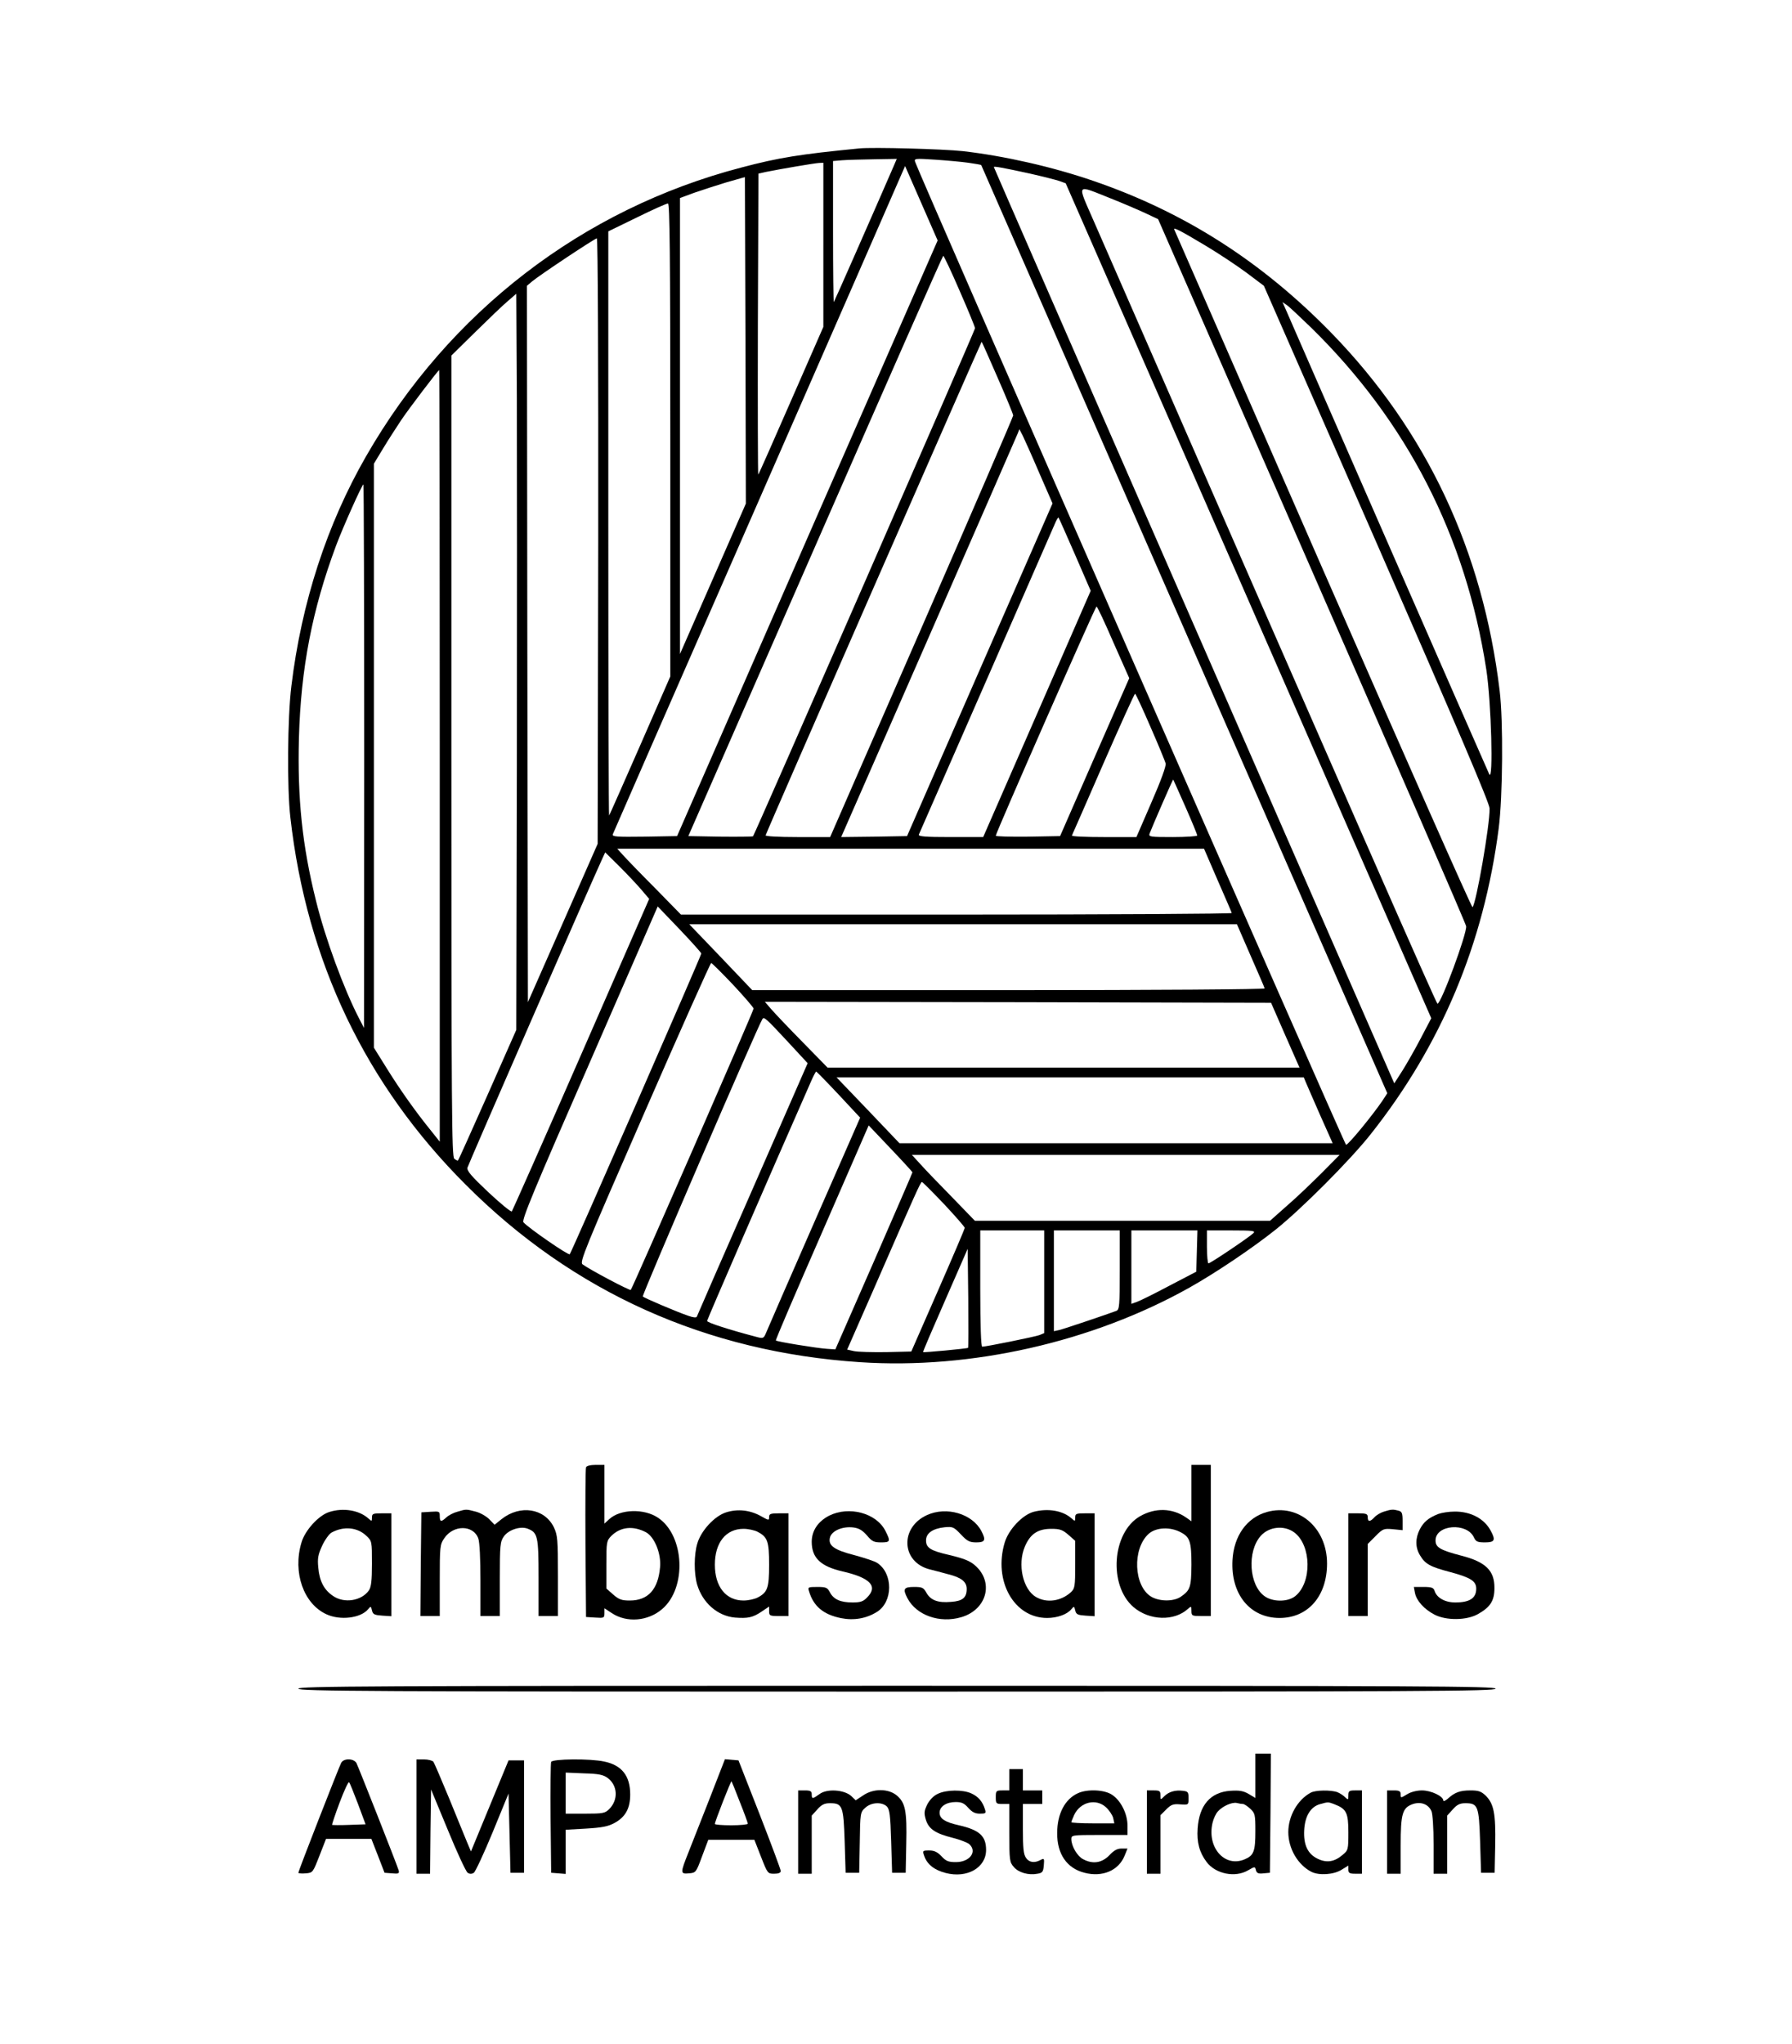 <?xml version="1.0" standalone="no"?>
<!DOCTYPE svg PUBLIC "-//W3C//DTD SVG 20010904//EN"
 "http://www.w3.org/TR/2001/REC-SVG-20010904/DTD/svg10.dtd">
<svg version="1.0" xmlns="http://www.w3.org/2000/svg"
 width="925pt" height="1055pt" viewBox="0 0 925 1055"
 preserveAspectRatio="xMidYMid meet">

<g transform="translate(0,1055) scale(0.1,-0.1)"
fill="#000000" stroke="none">
<path d="M4435 9784 c-305 -30 -414 -47 -610 -99 -818 -214 -1507 -744 -1935
-1489 -202 -351 -334 -756 -386 -1187 -20 -161 -23 -526 -5 -679 84 -741 388
-1378 906 -1895 553 -554 1242 -863 2035 -915 573 -38 1199 104 1700 385 135
76 323 202 447 301 132 106 380 354 487 489 365 460 585 984 662 1580 21 164
24 553 5 710 -87 723 -377 1340 -866 1844 -359 369 -758 625 -1230 787 -212
73 -459 129 -675 154 -100 11 -466 21 -535 14z m176 -96 c-116 -267 -304 -694
-307 -697 -2 -2 -4 160 -4 362 l0 366 48 4 c26 2 100 4 164 5 l117 2 -18 -42z
m388 22 c35 -5 64 -10 66 -12 1 -2 473 -1080 1049 -2397 l1047 -2393 -24 -37
c-49 -73 -179 -232 -189 -229 -8 3 -2206 5015 -2224 5072 -6 18 -2 19 102 12
60 -4 138 -11 173 -16z m-749 -424 l0 -423 -166 -379 c-91 -208 -167 -381
-170 -383 -2 -3 -3 346 -2 774 l3 779 40 9 c75 15 250 45 273 46 l22 1 0 -424z
m-83 -1514 l-672 -1537 -169 -3 c-143 -2 -167 0 -163 12 3 8 337 772 743 1698
405 925 743 1698 751 1717 l15 34 84 -192 84 -192 -673 -1537z m1150 1882 c62
-14 129 -31 148 -37 l36 -13 944 -2154 943 -2155 -53 -101 c-29 -56 -72 -131
-95 -168 l-43 -67 -1033 2362 c-569 1300 -1034 2365 -1034 2367 0 5 50 -4 187
-34z m-1637 -2091 l-170 -388 0 1176 0 1177 73 27 c40 14 115 38 167 54 l95
27 3 -843 2 -842 -170 -388z m2056 1962 c60 -24 140 -58 176 -75 l66 -31 793
-1812 c436 -997 795 -1823 797 -1837 5 -37 -129 -400 -148 -400 -6 0 -424 951
-1772 4034 -90 207 -99 195 88 121z m-2276 -1246 l0 -1220 -156 -357 c-86
-196 -158 -359 -160 -361 -2 -2 -4 675 -4 1506 l0 1509 148 72 c81 40 153 72
160 72 9 0 12 -251 12 -1221z m2760 1005 c69 -41 165 -105 215 -142 l89 -67
583 -1330 c415 -949 582 -1341 582 -1367 2 -84 -69 -490 -88 -510 -4 -4 -350
779 -771 1740 -420 961 -766 1751 -768 1756 -9 17 31 -4 158 -80z m-3132
-1526 l-3 -1563 -180 -409 -180 -408 -3 1848 -2 1849 27 23 c41 34 324 222
334 222 5 0 8 -646 7 -1562z m1866 1290 c44 -100 79 -186 79 -192 0 -11 -1138
-2614 -1146 -2622 -2 -2 -78 -3 -169 -2 l-165 3 656 1498 c360 823 657 1497
660 1497 3 0 42 -82 85 -182z m-2286 -2453 l-3 -1360 -148 -335 c-82 -184
-150 -337 -153 -339 -2 -2 -10 2 -19 9 -13 11 -15 240 -15 2079 l0 2066 123
121 c67 66 142 138 167 159 l45 39 3 -539 c1 -297 1 -1152 0 -1900z m4100
2264 c495 -485 798 -1076 904 -1764 26 -169 37 -588 15 -540 -12 24 -985 2247
-1048 2393 l-19 43 23 -16 c12 -8 68 -61 125 -116z m-1618 -259 c44 -100 80
-188 80 -194 0 -6 -212 -498 -472 -1093 l-473 -1083 -168 0 c-102 0 -167 4
-165 9 10 31 1113 2548 1115 2547 2 -1 39 -85 83 -186z m-2880 -1951 l0 -1991
-43 54 c-79 97 -160 211 -229 322 l-68 109 0 1507 0 1507 49 81 c27 45 69 109
92 144 41 61 191 258 196 258 2 0 3 -896 3 -1991z m3095 1459 l68 -156 -376
-859 -375 -858 -170 -3 -170 -2 450 1027 c248 566 454 1039 460 1053 l10 25
18 -35 c9 -19 48 -105 85 -192z m-3485 -1460 l-1 -1403 -26 50 c-78 151 -174
411 -222 607 -71 284 -96 527 -88 838 10 361 68 662 192 995 36 96 134 315
141 315 2 0 4 -631 4 -1402z m3669 1040 l81 -187 -277 -635 -278 -636 -169 0
c-131 0 -167 3 -163 13 3 6 159 363 347 792 188 429 348 795 356 814 8 19 16
32 18 30 2 -2 40 -88 85 -191z m198 -453 l82 -185 -179 -408 -178 -407 -166
-3 c-91 -1 -166 1 -166 5 0 14 514 1183 520 1183 4 0 43 -83 87 -185z m191
-435 c41 -93 76 -179 79 -190 3 -13 -24 -88 -73 -200 l-78 -180 -168 0 c-93 0
-167 3 -165 8 2 4 75 170 162 370 87 199 161 362 164 362 3 0 39 -77 79 -170z
m181 -414 c34 -77 61 -143 61 -148 0 -4 -57 -8 -126 -8 -116 0 -126 1 -120 18
13 35 120 281 122 279 1 -1 29 -65 63 -141z m166 -378 c39 -89 72 -165 73
-170 2 -4 -637 -8 -1420 -8 l-1423 0 -135 138 c-75 75 -149 152 -165 170 l-29
32 1515 0 1514 0 70 -162z m-2974 -50 l40 -47 -351 -803 c-193 -442 -355 -806
-358 -810 -4 -4 -58 40 -121 99 -88 83 -112 111 -108 127 4 16 640 1474 698
1599 l13 28 74 -73 c40 -40 91 -94 113 -120z m309 -329 c0 -11 -670 -1542
-679 -1552 -7 -7 -214 136 -239 165 -10 12 54 166 341 822 l352 808 113 -118
c61 -64 112 -121 112 -125z m2835 -10 c39 -89 72 -165 73 -170 2 -5 -554 -9
-1320 -9 l-1325 0 -162 170 -163 170 1414 0 1413 0 70 -161z m-2671 -151 c58
-62 106 -118 106 -123 0 -12 -625 -1443 -634 -1452 -5 -5 -211 104 -249 132
-16 11 11 77 320 784 185 424 340 771 344 771 4 0 55 -51 113 -112z m2850
-260 l74 -168 -1218 0 -1218 0 -130 133 c-71 72 -144 149 -162 170 l-32 37
1306 -2 1307 -3 73 -167z m-2564 -38 l99 -107 -284 -649 c-157 -357 -286 -653
-288 -659 -2 -6 -18 -5 -43 4 -59 20 -228 92 -236 100 -6 5 590 1387 617 1431
9 14 16 8 135 -120z m259 -269 l111 -119 -236 -538 c-130 -297 -242 -553 -249
-571 -13 -31 -15 -32 -52 -22 -137 36 -253 73 -253 82 0 7 319 742 536 1235
12 28 25 52 27 52 2 0 54 -53 116 -119z m2410 67 c5 -13 39 -89 74 -170 l66
-148 -1118 0 -1118 0 -162 170 -163 170 1206 0 1206 0 9 -22z m-2029 -468 c0
-3 -90 -210 -199 -460 l-199 -454 -44 3 c-50 3 -258 37 -263 43 -3 2 105 253
238 557 l241 553 113 -119 c62 -65 112 -120 113 -123z m2115 -1 c-50 -50 -130
-127 -180 -170 l-89 -79 -762 0 -762 0 -119 123 c-66 67 -139 143 -163 170
l-43 47 1104 0 1104 0 -90 -91z m-1952 -163 c59 -63 107 -118 107 -123 0 -4
-62 -150 -138 -323 l-138 -315 -130 -3 c-71 -1 -146 1 -165 5 l-36 8 134 305
c226 518 245 560 252 560 3 0 54 -51 114 -114z m517 -401 l0 -265 -24 -10
c-24 -9 -276 -60 -296 -60 -6 0 -10 108 -10 300 l0 300 165 0 165 0 0 -265z
m390 61 c0 -185 -2 -204 -17 -211 -42 -16 -270 -93 -295 -99 l-28 -6 0 260 0
260 170 0 170 0 0 -204z m398 97 l-3 -106 -140 -73 c-77 -41 -152 -78 -167
-83 l-28 -10 0 190 0 189 170 0 171 0 -3 -107z m292 93 c-23 -22 -222 -156
-232 -156 -4 0 -8 38 -8 85 l0 85 127 0 c109 0 125 -2 113 -14z m-1473 -592
c-4 -4 -229 -25 -232 -22 -2 2 50 122 114 268 l116 265 3 -254 c1 -140 1 -255
-1 -257z"/>
<path d="M3025 2977 c-3 -6 -4 -183 -3 -392 l3 -380 48 -3 c45 -3 47 -2 47 23
l0 25 38 -25 c77 -51 187 -42 260 21 128 109 116 379 -21 471 -72 49 -196 45
-252 -7 l-25 -23 0 151 0 152 -45 0 c-27 0 -48 -5 -50 -13z m308 -334 c45 -23
81 -111 74 -182 -10 -114 -62 -171 -156 -171 -42 0 -56 5 -86 31 l-35 31 0
123 c0 119 1 123 26 149 47 46 111 53 177 19z"/>
<path d="M6150 2844 l0 -145 -27 19 c-72 50 -161 52 -240 6 -143 -84 -162
-356 -32 -468 82 -70 210 -74 281 -9 17 15 18 14 18 -10 0 -26 3 -27 50 -27
l50 0 0 390 0 390 -50 0 -50 0 0 -146z m-53 -203 c45 -24 53 -49 53 -166 -1
-118 -6 -132 -57 -167 -38 -24 -109 -23 -151 2 -90 55 -98 247 -13 324 38 34
112 38 168 7z"/>
<path d="M1700 2747 c-55 -17 -126 -95 -144 -158 -46 -154 11 -316 129 -370
71 -33 177 -20 215 26 14 17 15 16 20 -6 5 -21 13 -24 53 -27 l47 -3 0 265 0
266 -50 0 c-45 0 -50 -2 -50 -22 0 -20 -1 -20 -18 -5 -47 43 -130 57 -202 34z
m191 -123 c29 -27 29 -29 29 -144 0 -88 -4 -121 -16 -138 -38 -54 -127 -68
-184 -29 -47 31 -71 77 -77 146 -5 49 -1 68 20 114 14 30 36 61 49 68 63 34
133 27 179 -17z"/>
<path d="M2360 2748 c-19 -5 -44 -18 -56 -29 -27 -25 -34 -24 -34 7 0 24 -2
25 -47 22 l-48 -3 -3 -267 -2 -268 50 0 50 0 0 184 c0 174 1 185 23 217 47 71
151 70 176 -1 7 -20 11 -105 11 -216 l0 -184 50 0 50 0 0 191 c0 176 2 193 21
220 24 34 85 54 122 40 53 -20 57 -39 57 -253 l0 -198 50 0 50 0 0 207 c0 191
-2 210 -21 251 -48 98 -174 118 -270 42 l-36 -29 -28 29 c-15 15 -46 33 -70
39 -50 13 -48 13 -95 -1z"/>
<path d="M3748 2745 c-60 -19 -130 -95 -149 -162 -17 -57 -17 -152 -1 -209 28
-96 106 -164 196 -172 67 -5 92 0 139 32 l37 25 0 -24 c0 -23 3 -25 50 -25
l50 0 0 265 0 265 -50 0 c-43 0 -50 -3 -50 -19 0 -19 -2 -18 -43 5 -56 31
-119 38 -179 19z m162 -100 c52 -27 60 -49 60 -170 0 -121 -8 -143 -60 -170
-16 -8 -48 -15 -72 -15 -91 0 -148 71 -148 185 0 114 57 185 148 185 24 0 56
-7 72 -15z"/>
<path d="M5336 2748 c-59 -16 -130 -92 -150 -159 -59 -198 48 -389 219 -389
52 0 103 18 125 45 14 17 15 16 20 -6 5 -21 13 -24 53 -27 l47 -3 0 265 0 266
-50 0 c-45 0 -50 -2 -50 -22 0 -20 -1 -20 -19 -4 -45 40 -120 53 -195 34z
m179 -119 l35 -31 0 -122 c0 -114 -2 -124 -22 -143 -52 -47 -125 -57 -180 -25
-68 39 -97 168 -58 260 28 66 67 92 137 92 44 0 58 -5 88 -31z"/>
<path d="M6540 2747 c-104 -29 -171 -123 -178 -248 -10 -176 90 -299 243 -299
147 0 245 113 245 281 0 185 -148 311 -310 266z m140 -105 c90 -66 93 -261 5
-330 -38 -30 -115 -30 -157 0 -81 57 -92 231 -20 312 42 47 120 56 172 18z"/>
<path d="M7144 2749 c-17 -5 -39 -18 -49 -29 -23 -25 -35 -25 -35 0 0 17 -7
20 -50 20 l-50 0 0 -265 0 -265 50 0 50 0 0 186 0 186 40 40 c38 39 43 40 90
36 l50 -5 0 47 c0 41 -3 49 -22 54 -28 7 -35 7 -74 -5z"/>
<path d="M4280 2728 c-58 -30 -90 -78 -90 -135 0 -83 46 -127 160 -153 143
-33 184 -77 125 -135 -19 -20 -34 -25 -74 -25 -63 0 -98 16 -117 52 -13 25
-20 28 -65 28 -48 0 -50 -1 -43 -22 23 -78 75 -121 166 -139 65 -13 130 -2
184 32 84 51 85 199 2 253 -13 9 -66 26 -117 40 -106 27 -137 50 -127 91 9 35
65 59 121 52 30 -4 47 -15 70 -41 26 -31 36 -36 73 -36 48 0 50 5 22 60 -47
92 -188 129 -290 78z"/>
<path d="M4785 2731 c-141 -64 -133 -242 13 -280 20 -5 63 -16 95 -25 69 -17
97 -39 97 -76 0 -45 -21 -63 -81 -67 -67 -6 -105 8 -127 47 -15 27 -22 30 -64
30 -53 0 -59 -10 -34 -58 46 -88 166 -131 278 -98 120 35 165 158 91 247 -33
38 -61 52 -153 74 -97 22 -120 37 -120 75 0 37 33 61 95 68 43 4 48 2 85 -37
33 -35 45 -41 80 -41 45 0 50 12 26 58 -47 90 -180 129 -281 83z"/>
<path d="M7425 2737 c-51 -20 -76 -41 -96 -79 -24 -47 -24 -94 1 -135 27 -45
52 -59 159 -87 103 -28 131 -46 131 -85 0 -49 -34 -71 -108 -71 -53 0 -96 24
-107 60 -5 16 -15 20 -57 20 l-50 0 6 -32 c8 -39 47 -83 101 -111 60 -31 166
-30 224 3 64 36 85 69 85 134 1 90 -45 135 -169 167 -111 29 -135 43 -135 79
0 82 162 94 198 16 10 -22 18 -26 57 -26 50 0 56 11 31 58 -33 64 -104 102
-188 101 -29 0 -66 -6 -83 -12z"/>
<path d="M1540 1835 c0 -13 350 -15 3090 -15 2740 0 3090 2 3090 15 0 13 -350
15 -3090 15 -2740 0 -3090 -2 -3090 -15z"/>
<path d="M6480 1385 l0 -114 -35 21 c-28 16 -48 19 -94 16 -103 -7 -161 -74
-169 -195 -5 -70 9 -123 46 -172 46 -62 148 -83 215 -43 35 20 35 20 40 0 4
-15 12 -19 39 -16 l33 3 3 308 2 307 -40 0 -40 0 0 -115z m-64 -145 c6 0 23
-11 38 -25 24 -23 26 -29 26 -115 0 -105 -8 -126 -56 -146 -103 -43 -195 62
-165 189 5 21 17 48 28 59 24 27 73 49 98 43 11 -3 25 -5 31 -5z"/>
<path d="M1761 1452 c-12 -23 -221 -558 -221 -567 0 -3 17 -5 38 -3 37 3 37 4
71 91 l34 87 117 0 117 0 34 -87 34 -88 39 -3 c33 -3 38 -1 34 15 -8 28 -207
532 -218 554 -14 25 -66 26 -79 1z m87 -212 l39 -105 -85 -3 c-46 -2 -86 -1
-88 0 -1 2 16 54 39 115 23 61 45 109 49 105 4 -4 24 -54 46 -112z"/>
<path d="M2150 1175 l0 -295 35 0 35 0 2 218 3 217 87 -210 c47 -115 93 -214
102 -220 11 -7 21 -7 32 0 8 6 52 100 97 209 l82 200 5 -205 5 -204 35 0 35 0
0 290 0 290 -40 0 -40 0 -97 -235 -97 -235 -19 45 c-10 25 -52 126 -92 225
-41 99 -78 186 -83 193 -5 6 -27 12 -48 12 l-39 0 0 -295z"/>
<path d="M2845 1457 c-3 -7 -4 -138 -3 -292 l3 -280 38 -3 37 -3 0 114 0 114
105 6 c84 5 114 11 147 29 57 31 81 76 81 147 0 96 -43 151 -134 170 -72 16
-268 14 -274 -2z m292 -83 c52 -39 55 -113 8 -160 -22 -22 -32 -24 -125 -24
l-100 0 0 106 0 106 94 -4 c77 -2 100 -7 123 -24z"/>
<path d="M3665 1273 c-43 -109 -93 -236 -111 -282 -43 -108 -43 -113 2 -109
36 3 37 4 68 88 l32 85 119 0 119 0 34 -87 c34 -87 35 -88 68 -88 23 0 34 5
34 14 0 8 -49 139 -109 293 l-109 278 -35 3 -35 3 -77 -198z m154 -23 c23 -57
41 -107 41 -112 0 -4 -38 -8 -85 -8 -47 0 -85 3 -85 7 0 12 83 224 86 220 1
-1 21 -49 43 -107z"/>
<path d="M5210 1365 l0 -55 -35 0 c-33 0 -35 -2 -35 -35 0 -33 2 -35 35 -35
l35 0 0 -149 c0 -141 1 -151 23 -176 24 -29 76 -44 122 -35 26 4 30 10 33 43
3 36 2 38 -17 28 -31 -17 -59 -13 -75 11 -13 18 -16 51 -16 150 l0 128 50 0
50 0 0 35 0 35 -50 0 -50 0 0 55 0 55 -35 0 -35 0 0 -55z"/>
<path d="M4120 1095 l0 -215 35 0 35 0 0 150 0 150 29 32 c22 25 37 32 65 32
65 0 70 -14 76 -197 l5 -162 35 0 35 0 3 156 c2 152 3 157 28 179 30 29 86 32
112 7 14 -15 18 -44 22 -180 l5 -162 35 0 35 0 3 150 c4 170 -5 212 -49 249
-43 36 -121 37 -174 0 l-38 -25 -23 22 c-36 33 -126 39 -164 10 -36 -26 -40
-26 -40 -1 0 16 -7 20 -35 20 l-35 0 0 -215z"/>
<path d="M4840 1292 c-22 -10 -42 -32 -54 -55 -16 -34 -17 -44 -7 -78 15 -48
48 -71 140 -94 36 -9 74 -24 84 -32 43 -39 3 -93 -69 -93 -38 0 -51 5 -74 30
-21 22 -37 30 -63 30 -35 0 -36 -1 -26 -29 15 -43 52 -72 110 -87 111 -29 209
27 209 119 0 72 -35 103 -140 127 -72 16 -100 34 -100 65 0 32 35 55 83 55 31
0 44 -6 65 -30 20 -22 35 -30 60 -30 30 0 33 2 26 23 -12 39 -34 65 -69 81
-44 21 -131 20 -175 -2z"/>
<path d="M5565 1296 c-68 -30 -108 -107 -108 -206 -1 -108 50 -182 141 -205
92 -24 176 11 207 88 l15 37 -31 0 c-22 0 -40 -10 -63 -35 -38 -39 -85 -47
-135 -20 -30 15 -61 68 -61 104 0 20 4 21 145 21 l145 0 0 48 c0 61 -34 129
-79 159 -39 27 -127 31 -176 9z m144 -73 c17 -16 33 -40 37 -55 l6 -28 -111 0
c-61 0 -111 3 -111 6 0 3 7 20 15 38 32 67 113 86 164 39z"/>
<path d="M5920 1095 l0 -215 35 0 35 0 0 151 0 151 30 30 c25 25 36 29 72 26
43 -3 43 -3 43 32 0 31 -3 35 -29 38 -40 5 -73 -5 -96 -28 -20 -20 -20 -20
-20 5 0 22 -4 25 -35 25 l-35 0 0 -215z"/>
<path d="M6765 1298 c-68 -37 -115 -121 -115 -203 0 -85 49 -169 119 -205 39
-20 115 -15 155 10 l36 22 0 -21 c0 -17 6 -21 35 -21 l35 0 0 215 0 215 -35 0
c-31 0 -35 -3 -35 -26 0 -24 -1 -24 -17 -9 -9 9 -27 21 -40 26 -33 12 -114 11
-138 -3z m122 -59 c63 -24 73 -44 73 -145 0 -90 -1 -93 -30 -117 -42 -36 -82
-42 -128 -20 -52 25 -74 72 -70 148 4 73 33 120 81 134 43 12 42 12 74 0z"/>
<path d="M7160 1095 l0 -215 35 0 35 0 0 145 c0 167 9 196 64 215 41 13 79 -1
95 -37 6 -14 11 -85 11 -173 l0 -150 35 0 35 0 0 150 0 150 29 32 c22 25 37
32 65 32 65 0 70 -14 76 -197 l5 -162 35 0 35 0 3 143 c3 162 -7 212 -48 254
-24 23 -37 28 -80 28 -54 0 -81 -10 -117 -43 -13 -11 -23 -15 -23 -9 0 22 -63
52 -110 52 -27 0 -58 -8 -77 -20 -33 -20 -33 -20 -33 0 0 16 -7 20 -35 20
l-35 0 0 -215z"/>
</g>
</svg>
